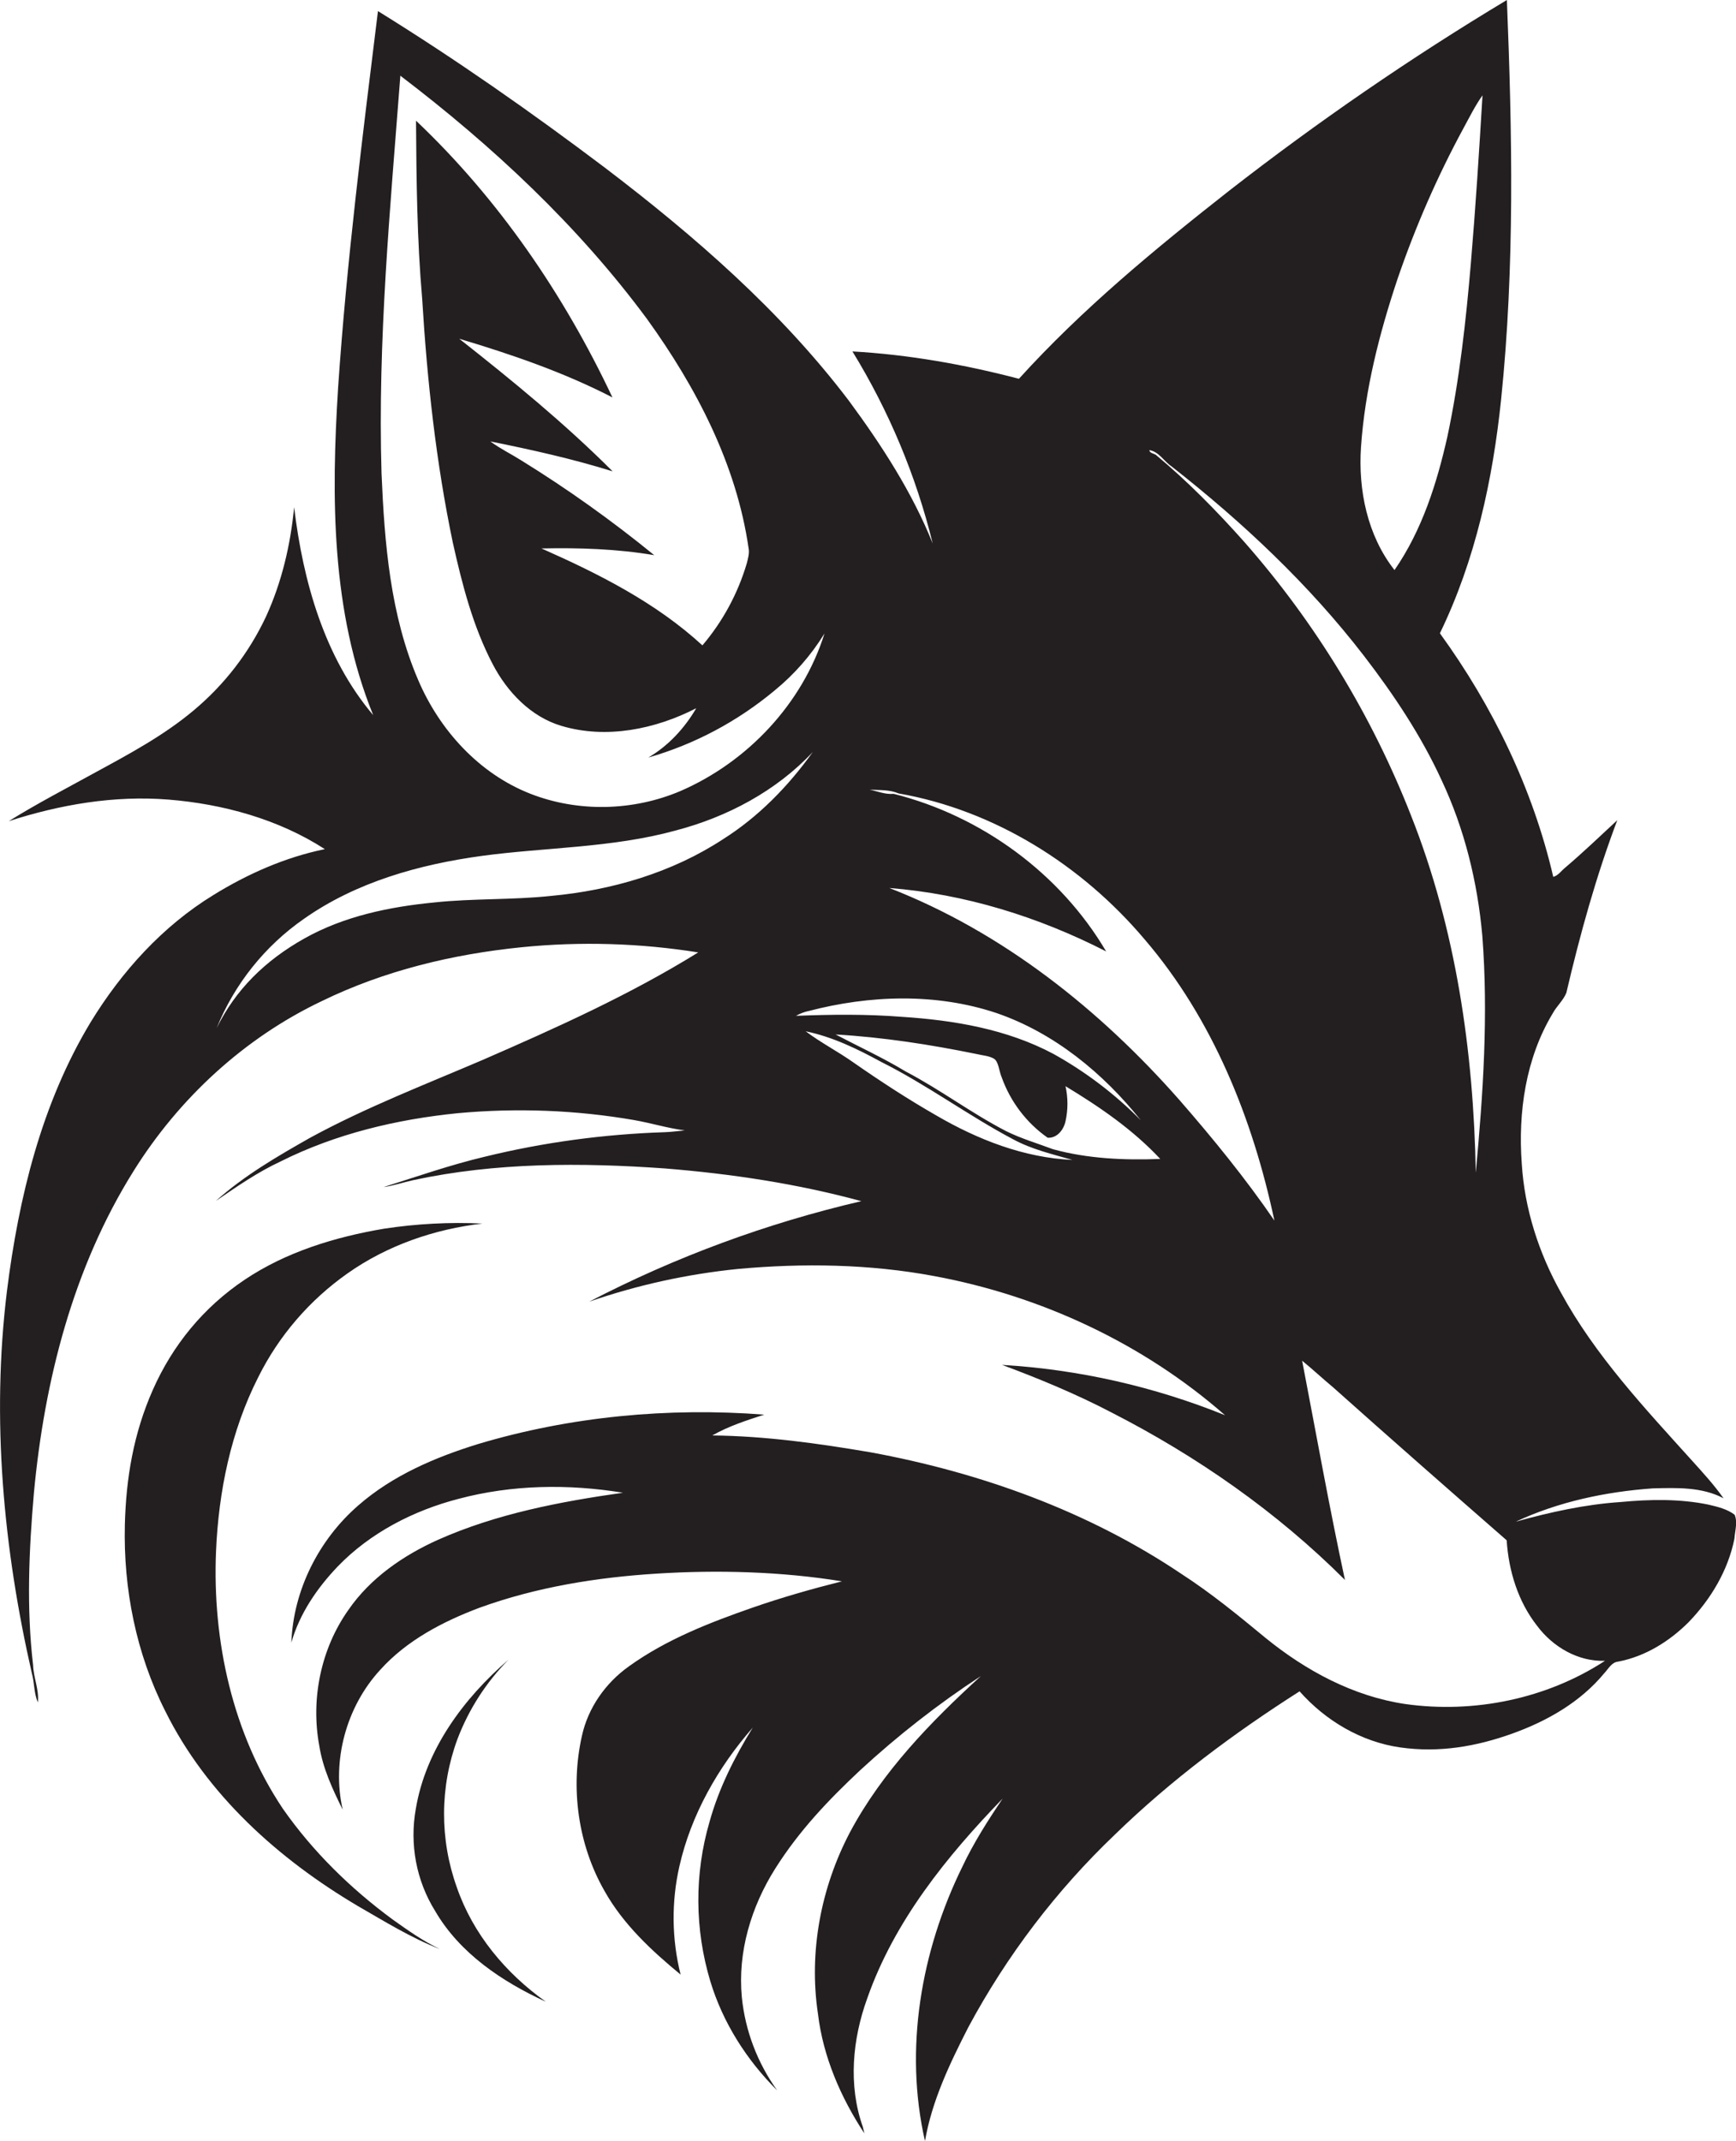 <?xml version="1.0" encoding="utf-8"?>
<!-- Generator: Adobe Illustrator 19.2.0, SVG Export Plug-In . SVG Version: 6.00 Build 0)  -->
<svg version="1.1" id="Layer_1" xmlns="http://www.w3.org/2000/svg" xmlns:xlink="http://www.w3.org/1999/xlink" x="0px" y="0px"
	 viewBox="0 0 875.9 1080" style="enable-background:new 0 0 875.9 1080;" xml:space="preserve">
<style type="text/css">
	.st0{fill:#231F20;}
</style>
<title>bise-eise_Fox_flat_black_logo_White_background_fc5bc865-433e-4fb0-9ca2-90bf5b75708b</title>
<path class="st0" d="M142.7,912.5c-25.4-38-35.6-84.6-33.7-129.9c1.3-30.2,7.5-60.5,21.2-87.6c10.4-21,26-39.1,45.2-52.6
	c20-14.1,43.8-22.3,68-25.1c-16.6-0.8-33.3,0.1-49.7,2.6c-24.7,4.2-49.3,11.7-70.2,25.7S87.1,678.7,77.2,701S63.6,745.9,63,769.2
	c-0.8,32.4,5.7,65.1,20.4,94.1c20.9,42.2,57.2,74.7,97.3,98.4c13.4,7.7,26.7,16,41.2,21.6c-8.5-4-16.2-9.5-23.8-14.9
	C176.9,952.8,157.8,934.1,142.7,912.5z"/>
<path class="st0" d="M875.2,764.2c-3.8-2.9-8.6-4-13.2-5.1c-14.6-3-29.7-2.7-44.4-1.3c-17.9,1.2-35.5,5.1-52.8,9.9
	c21.6-10.1,45.4-15.1,69.1-16.8c12-0.3,24.8-0.8,35.7,5c-4.7-6.7-10.3-12.8-15.8-18.9c-24-26.6-48.9-53.1-66.2-84.8
	c-11.2-20-18.4-42.3-19.8-65.2c-1.9-25.9,2-53.1,15.6-75.7c2-3.7,5.3-6.5,6.9-10.4c6.9-29.5,15-58.8,25.7-87.1
	c-8.6,8-17.1,16.1-26,23.7c-2.1,1.6-3.7,4.2-6.3,4.9c-10.3-44.4-30.5-86.1-57.2-122.9c17.9-36.9,26.7-77.5,30.9-118.1
	c6.9-66.9,5.6-134.3,2.9-201.4c-48.6,29.2-95.4,61.4-140.1,96.2c-37.3,29.3-74.2,59.7-106.1,94.9c-27.5-7.2-55.6-12.2-84-13.8
	c18.4,30,32.1,62.7,40.5,96.9c-10.4-25.9-25.7-49.5-42.2-71.9c-34.5-45.5-78-83.3-123.2-117.7c-37.1-28-75.1-54.6-114.5-79
	c-7.8,63.2-15.8,126.4-20.1,189.9c-3.5,55.4-3.5,113.1,17.7,165.3c-24.7-29.2-35.4-67.6-39.9-104.9c-1.8,18.9-6.2,37.7-14.1,55
	c-8.6,18.4-21.1,34.6-36.7,47.6c-14.9,12.5-32.2,21.8-49.3,31.1c-14.7,8.1-29.6,15.8-43.9,24.7c25.9-8.4,53.3-13.1,80.6-10.9
	s55.4,9.8,78.9,25c-20,4.1-39,12.5-56.3,23.2c-25.6,15.7-46.2,38.5-61.8,64C21,556.6,9.4,604.2,3.5,651.4
	c-7.9,64.4-1.8,129.9,12.6,192.9c1.3,4.8,1,9.9,3,14.6c0.7-6.5-2.2-12.4-2.4-18.8c-3.4-28.8-2.1-58,0.4-86.8
	c5.3-56.8,19.8-113.8,50.3-162.5c22.9-36.7,55.9-67.2,95.1-85.8c31.4-15.3,65.9-23.6,100.6-27.1c29.7-3,59.7-2.1,89.2,2.6
	c-34.5,21.4-71.7,38.1-108.9,54.3c-29.2,12.5-59,24-86.9,39.2c-16.6,9.4-33.3,19.1-47.6,31.9c10.5-7.2,21-14.5,32.6-19.9
	c27.9-14,58.7-21.3,89.6-24.4c29.7-2.7,59.5-1.6,88.9,3.5c8.6,1.5,16.9,4.1,25.5,5.2c-3.3,0.3-6.7,0.8-10,0.9
	c-30.7,1-61.2,5.1-91,12.4c-17.3,4.1-34.1,10-51,15.3c5.1-0.7,10-2.4,15-3.5c41.7-9,84.8-8.9,127.1-5.9c33.4,2.7,66.7,7.7,99,16.5
	c-47.7,11.1-93.8,28.1-137.3,50.7c24.3-8.4,49.4-13.9,75-16.5c33-3,66.5-2.5,99.1,3.6c53.9,10,105.4,34,146.7,70.2
	c-35.9-14.5-73.9-23.1-112.5-25.4c18.8,7,37.4,14.7,55.2,24c43.2,22.1,83.5,50.2,117.8,84.5c-7.9-36.7-14.5-73.7-21.6-110.6
	c5.3,4.3,10.3,9,15.6,13.4c29,25.9,58.3,51.6,87.6,77.2c1,15.4,5.7,30.9,15.4,43.2c7.9,10.6,20.7,18.1,34.2,17.6
	c-29.4,19.2-66.1,26.7-100.8,21.8c-26.2-3.9-50.1-16.8-70.4-33.3C624.8,815,611,803.7,596,794c-47-31.6-101.3-51.1-156.8-61.3
	c-26.4-4.5-53-8.2-79.8-8.5c8.2-4.7,17.3-7.6,26.2-10.5c-48.5-3.7-97.9,0.9-144.6,14.9c-21.6,6.7-42.9,15.8-60.1,30.8
	c-20,17.3-32.9,42.8-33.9,69.3c4.2-14.7,13-27.5,23.4-38.4c16.4-17,38.2-28.2,60.9-34.1c27-7.2,55.5-7.6,83-3.1
	c-31.7,4.5-63.7,10.6-93.2,23.7c-17.6,7.9-34.2,19.3-45.3,35.4c-13.9,19.6-19.1,45-14.7,68.6c1.8,11.4,6.7,21.9,11.8,32.2
	c-5.6-24.7,1.8-51.9,18.9-70.5c13.4-14.9,31.6-24.4,50.2-31.4c28.7-10.4,59.1-15.3,89.5-17.2s62.5-1.1,93.3,3.9
	c-15.1,3.8-30.2,8.1-44.9,13.2c-21.8,7.6-43.7,16.1-62.6,29.7c-11.8,8.4-20.6,20.9-23.7,35.1c-5.9,26.2-2,54.8,11.4,78.2
	c9.4,16.8,23.7,30.1,38.4,42.2c-4.5-17.9-4.7-36.7-0.6-54.7c5.9-26,19.5-49.9,37-69.9c-9.2,14.9-17.1,30.6-21.8,47.5
	c-7.7,26.3-7.5,54.3,0.4,80.5c6.3,20.8,18.3,39.7,33.7,55c-9.9-13.8-16.1-30-17.8-46.9c-2.2-22.8,4.7-45.7,16.8-64.9
	s26.9-34.7,42.9-49.7c19-17.5,39.3-33.4,60.9-47.5c-25.3,23.1-49.7,48.2-66,78.7c-14.7,27.9-20.9,60.4-16.2,91.7
	c2.6,21.7,11.5,42.2,23.4,60.3c-0.3-1.2-0.5-2.3-0.8-3.4c-7.4-20.9-5.2-44.2,2.3-64.8c13.6-38.8,40-71.5,68.3-100.7
	c-7.5,11.1-14.7,22.4-20.4,34.5c-20.8,42.4-29.4,91.8-18.8,138.3c3.5-20.4,12.6-39.3,21.9-57.5c19.4-36.1,44.4-69,74.1-97.3
	c28.2-27.4,59.9-51,93-72.1c13.1,14.8,31.1,25.5,50.8,28.3s38.4-0.5,56.3-6.9s34.6-16,46.6-30.5c2.1-2.2,3.7-5.6,7.1-5.9
	c13.6-2.6,25.8-10.2,35.5-19.9c11.2-11.6,19.9-26.1,23.1-42.1C875.4,772.2,876.8,767.9,875.2,764.2z M686.7,225.4
	c2-28.8,9.2-57,18.3-84.3c9-26.4,20.2-52.1,33.5-76.6c3-5.5,5.8-11.2,9.5-16.4c-1.7,28.4-3.5,56.7-5.9,85s-5.7,58.4-11.8,87.1
	c-5.3,23.6-12.8,47.3-26.7,67.4C689.9,270.2,685.2,247.2,686.7,225.4z M202,38.2c46.5,35.4,89.7,75.7,124.5,122.8
	c24.8,34.4,45.1,73.3,51.2,115.6c0.5,2.6-0.3,5.1-0.9,7.6c-4.5,15.2-12.1,29.3-22.4,41.4c-23.5-21.6-52.3-36.1-81.2-48.9
	c19-0.4,38.1,0.2,56.9,3.4c-21.2-17.3-43.6-33.3-66.9-47.7c-5.2-3.3-10.8-6-15.8-9.7c20.8,4.2,41.5,8.8,61.7,15.1
	c-24.1-24.1-50.6-45.8-77.4-66.9c26.4,7.9,52.7,16.9,77.3,29.6c-24.4-51.8-57.4-100.1-99.1-139.6c0.2,29.9,0.5,59.9,3.1,89.7
	c2.5,41.4,7,82.7,15.5,123.3c4.7,21,10.1,42.1,20.1,61.2c7.3,14,19.2,26.5,34.6,31.1c22.7,6.8,47.5,1.7,68.1-8.9
	c-5.9,10.1-14.1,19-24.2,24.9c23.4-6.7,45.1-18.3,63.8-33.9c9.9-8.1,18.4-17.8,25.1-28.7c-11.1,35.4-38.8,64.8-72.7,79.5
	c-23.8,10.1-51.5,10.8-75.6,1.4c-25.9-10.1-45.9-32.1-56.7-57.4c-14.1-32.8-17-69-18.5-104.3C190.5,171.8,196.9,105,202,38.2z
	 M364.8,423.4C339,440.3,308.5,449.2,278,452c-19.6,2.1-39.3,1.2-58.9,3.3c-22.6,2.2-45.4,6.9-65.4,18.1s-34.9,26-44.4,45.3
	c9-22.2,24.3-41.4,44-55.1c26.4-18.6,58.3-27.5,89.9-31.8s65.8-4,97.7-12.8c26-6.8,50.7-19.9,69.2-39.6
	C397.7,396.7,382.7,412.1,364.8,423.4z M407.9,510.1c30.9-8.1,64.4-9.2,94.9,1c29.1,10,53.8,30.3,72.8,54.1
	c-13-13.2-27.9-24.5-44.1-33.5c-23.5-12.5-50.2-17-76.5-18.7c-17.8-1.4-35.6-1.2-53.4-0.5c2-1.1,4-1.9,6.2-2.4L407.9,510.1z
	 M472.3,562.7c-14.3-8.2-28.1-17.2-41.6-26.6c-7.9-5.6-16.5-10-24.2-15.8c13.6,2.8,26.1,8.9,38.2,15.5c23,11.5,43.8,27,66.5,39
	c9.4,5.1,19.8,7.5,29.9,10.4C516.6,584.1,493.2,574.9,472.3,562.7L472.3,562.7z M531.3,579.8c-8-3-16.2-5.4-23.8-9.2
	c-17.4-9-33.1-20.9-50.5-30c-11.4-6.9-23.6-12.5-35.4-18.7c24,1.4,47.8,5.1,71.3,9.9c2.8,0.7,5.8,0.8,8.4,2.2s2.7,6.3,4.1,9.5
	c4.4,12.3,12.5,23,23.2,30.5c4.8,0.3,8.1-4.1,9-8.3c1.3-5.8,1.3-11.9,0-17.7c17.2,10.4,34,21.9,47.8,36.7
	C567.3,585.4,548.8,584.6,531.3,579.8L531.3,579.8z M595.2,555.1C555,509.4,505.8,470.2,448.7,448c38.2,3,75.4,14.6,109.4,32
	c-23.2-39.4-63-68.4-107.2-79.5c-4.3,0.4-8.1-1.3-12.1-2.1c4.9,0.3,9.9-0.1,14.6,1.9c48.5,8.5,92.5,36.2,124.1,73.6
	c34.4,40.1,54.6,90.6,65.5,141.9C628.4,594.5,612.1,574.5,595.2,555.1L595.2,555.1z M744.6,591.6c-1.1-61.2-10-122.9-32.6-180
	c-19.8-50.6-48.3-97.4-84.2-138.2c-13.9-15.6-28.6-30.6-44.7-44c-1.1-0.6-3.1-0.9-3.2-2.3c4.8,0.7,7.4,5.7,11.2,8.2
	c35.8,28.1,69.3,59.5,97.1,95.6c15,19.5,28.8,40.2,39.1,62.6c11.6,24.6,18.2,51.5,20.6,78.6C751,512,748.3,552,744.6,591.6
	L744.6,591.6z"/>
<path class="st0" d="M230.5,952.2c-8.7-24.2-8.6-50.7,0.3-74.8c5.7-15,14.5-28.7,25.8-40.1c-22.6,19.5-41.8,45.3-46.8,75.3
	c-3.2,17.8,0.2,36.2,9.8,51.6c12.4,21.3,33.8,35.6,55.8,45.7C255.2,995.6,238.6,975.7,230.5,952.2z"/>
</svg>
